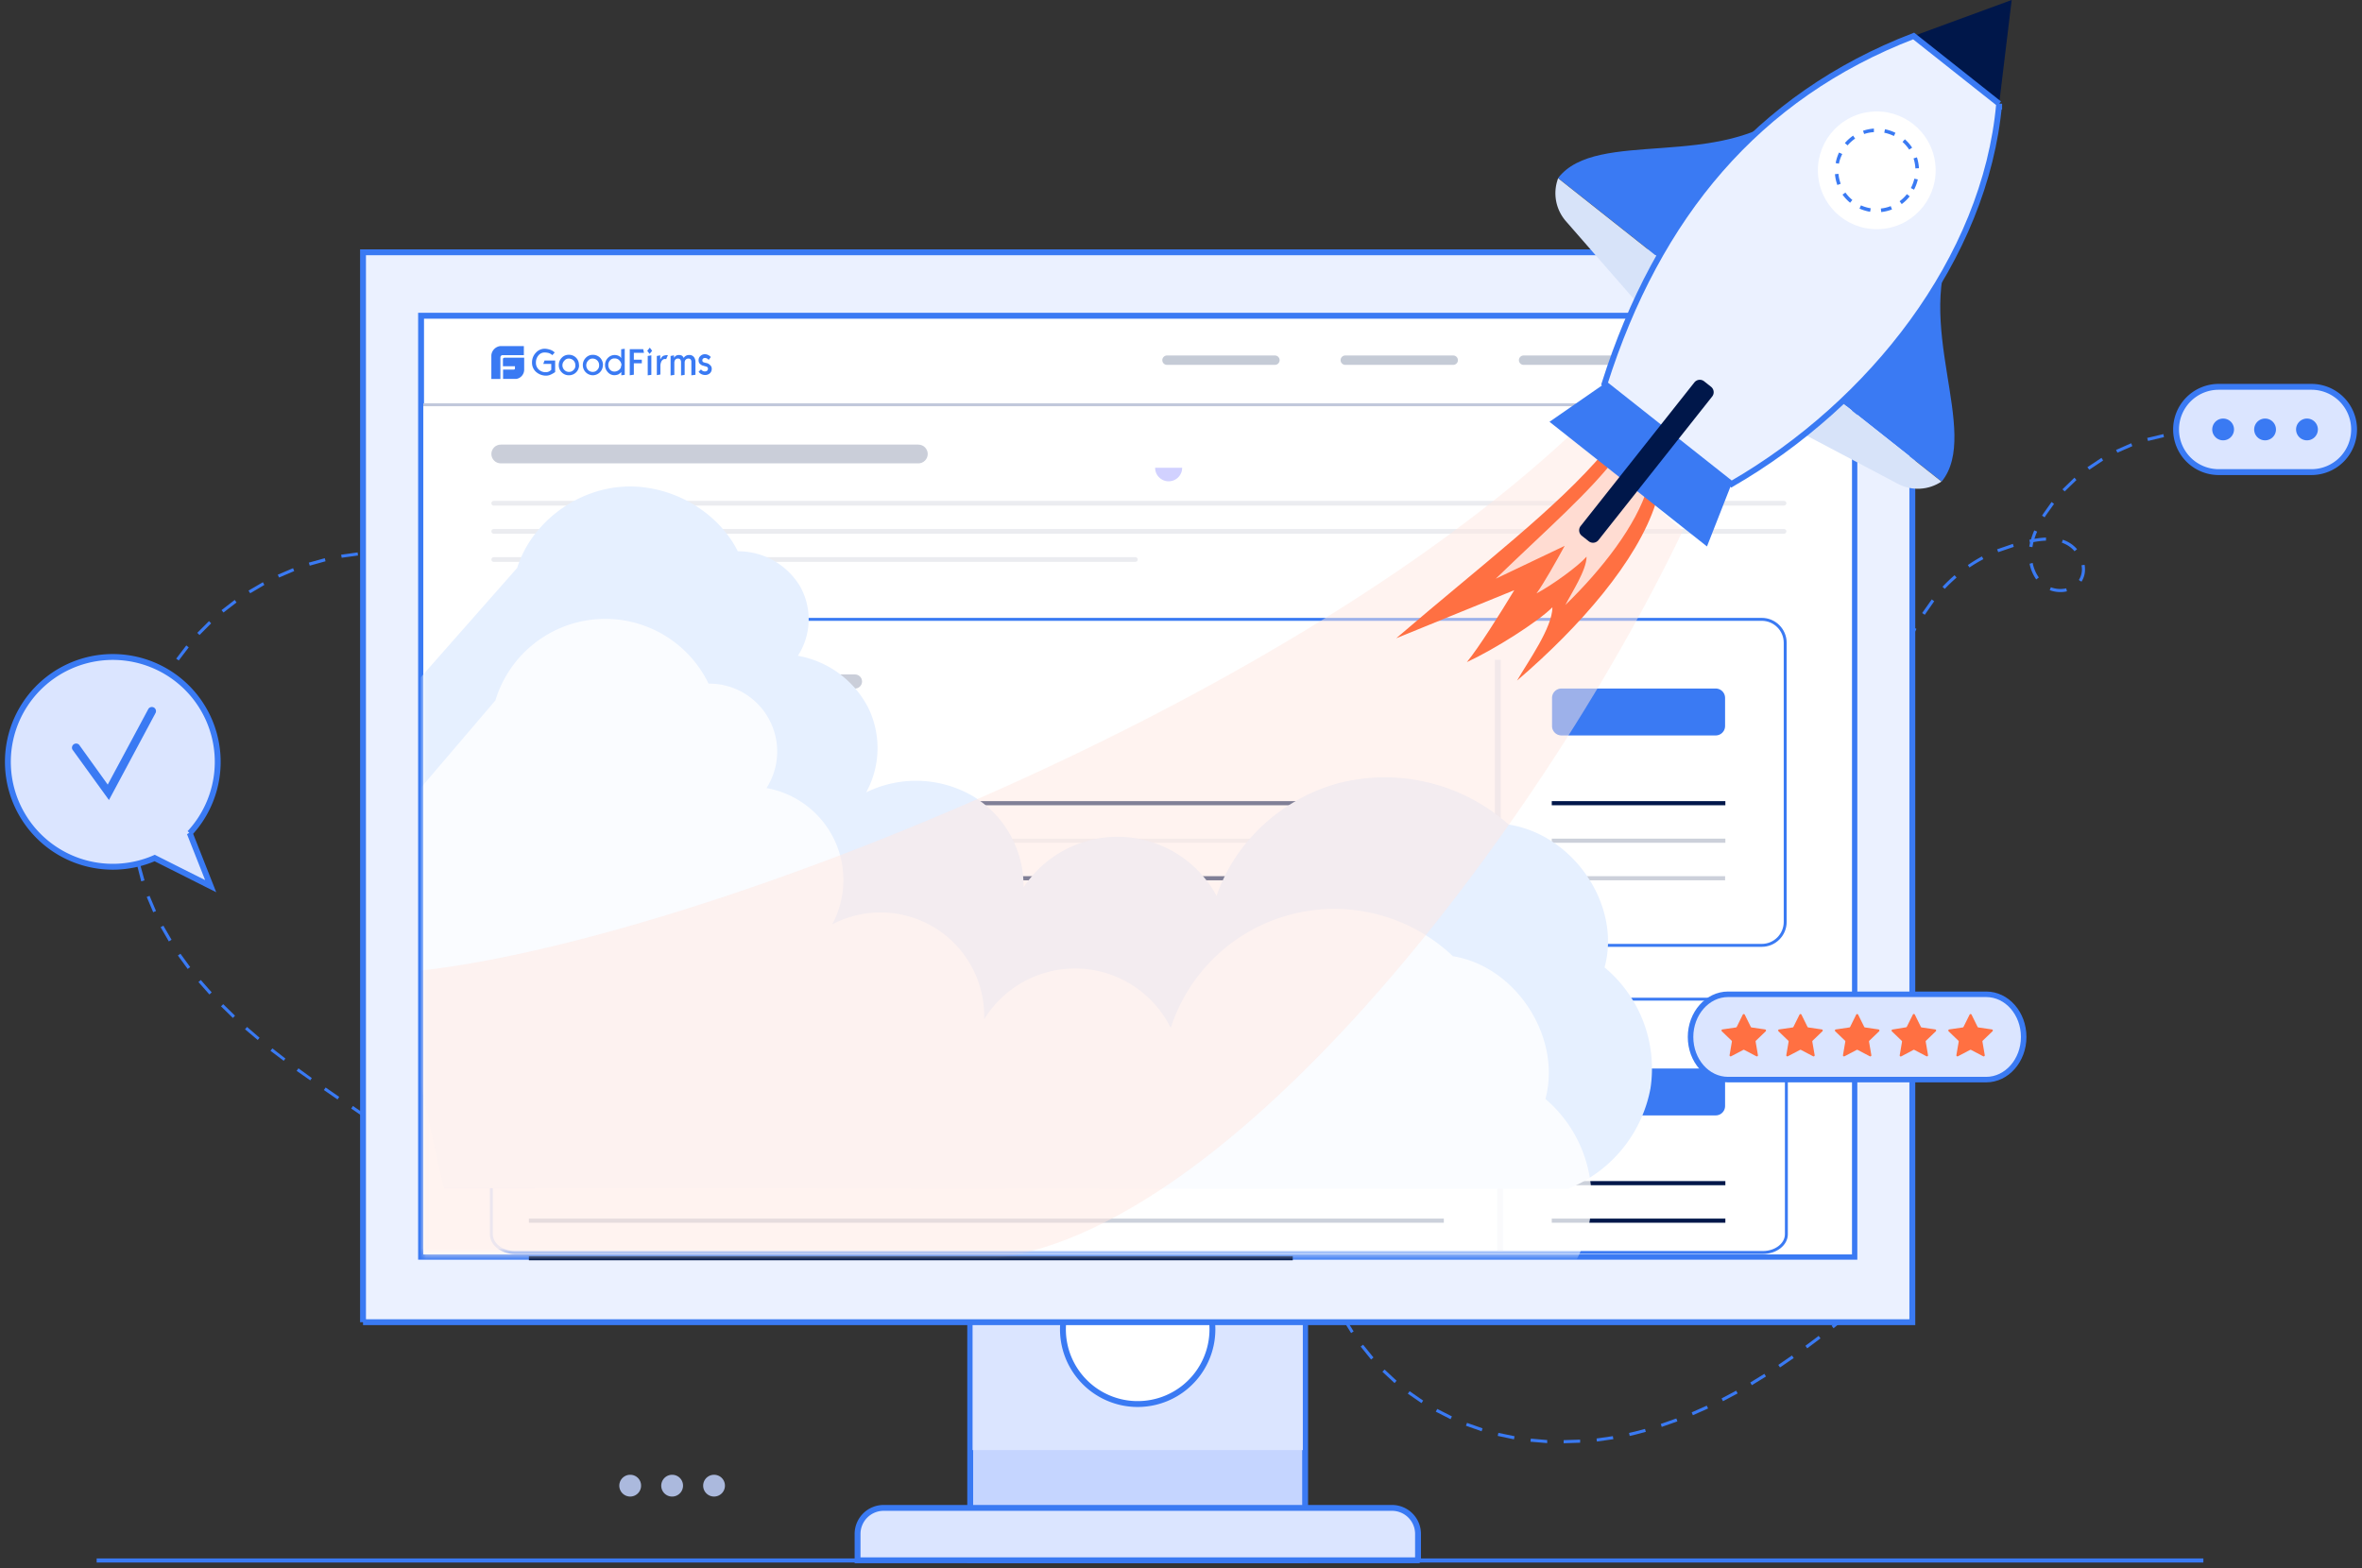 <svg xmlns="http://www.w3.org/2000/svg" width="402" height="267" fill="none" xmlns:v="https://vecta.io/nano"><rect width="100%" height="100%" fill="#333333" stroke="none"/><style><![CDATA[.B{fill:#3a7af3}.C{fill-rule:evenodd}.D{stroke:#3a7af3}.E{fill:#fff}.F{fill:#00174a}.G{opacity:.08}.H{fill:#dbe5ff}.I{opacity:.2}.J{fill:#ff7042}.K{stroke-width:.5}.L{stroke-linecap:square}]]></style><g class="C"><path d="M371.068 74.034l-.048-.527 2.651-.12h.184v.527h-.184l-2.603.12zm-5.486 1.03l-.144-.511 2.763-.655.096.519-2.715.647zm-5.207 2.004l-.232-.479 2.58-1.134.191.495-2.555 1.118h.016zm-4.791 2.891l-.32-.423 2.396-1.597.279.455-2.323 1.549-.032.016zm-4.185 3.697l-.383-.359 2.044-1.98.344.399-2.005 1.941zm-3.41 4.408l-.447-.279.224-.351 1.405-1.981.416.328-1.382 1.94-.216.343zm-2.1 5.079l-.519-.088.12-.647-.104-.519.28-.056a11.9 11.9 0 0 1 .559-1.541l.487.208c-.175.402-.33.812-.463 1.23.651-.118 1.31-.193 1.972-.224v.527a15.96 15.96 0 0 0-2.148.255l-.168.846-.016.008zm7.187.695c-.382-.45-.845-.823-1.365-1.102-.257-.139-.524-.259-.799-.359l.168-.495a5.39 5.39 0 0 1 .91.391c.577.31 1.092.724 1.517 1.222l-.431.343zm-12.984.16l-.2-.487 2.691-.926.152.511-2.643.902zm-4.88 2.627l-.295-.431a25.13 25.13 0 0 1 2.396-1.469l.247.463c-.824.436-1.623.915-2.395 1.437h.047zm11.348 2.02c-.564-.801-.95-1.713-1.134-2.675l.527-.144c.168.891.524 1.735 1.046 2.476l-.439.343zm7.698.359l-.239-.112-.208-.168c.345-.538.525-1.165.519-1.805-.002-.23-.023-.46-.064-.687l.519-.088a4.28 4.28 0 0 1 .072.799c.009.739-.199 1.463-.599 2.084v-.024zm-23.27 1.246l-.383-.359a26.46 26.46 0 0 1 2.052-1.972l.343.407c-.703.606-1.375 1.249-2.012 1.924zm19.669.543c-.617 0-1.228-.111-1.805-.327l.192-.495a4.58 4.58 0 0 0 2.619.183l.12.511c-.372.088-.753.131-1.134.128h.008zm-23.071 3.857l-.447-.287 1.637-2.324.415.319-1.597 2.292h-.008zm-2.659 4.919l-.479-.223 1.254-2.54.471.256-1.246 2.507zm-2.052 5.215l-.503-.176.966-2.659.495.2-.958 2.635zm-.919 2.931l-.511-.152.08-.256.503.152-.072.256z" class="B"/><path d="M393.394 80.369h-15.78c-1.925 0-3.771-.765-5.132-2.126s-2.127-3.208-2.127-5.133.765-3.772 2.127-5.133 3.207-2.126 5.132-2.126h15.78a7.26 7.26 0 0 1 7.259 7.259 7.26 7.26 0 0 1-7.259 7.259z" class="D H"/><path d="M394.49 73.107a1.85 1.85 0 0 1-2.214 1.817 1.85 1.85 0 0 1-.667-3.358 1.85 1.85 0 0 1 2.339.231 1.85 1.85 0 0 1 .542 1.31zm-14.273 0a1.85 1.85 0 0 1-.313 1.03c-.204.305-.494.542-.832.682s-.712.176-1.072.104-.69-.249-.948-.509-.435-.591-.506-.951a1.86 1.86 0 0 1 .795-1.901c.306-.203.665-.31 1.031-.308a1.85 1.85 0 0 1 .708.141c.224.093.428.23.6.402s.307.377.399.601a1.85 1.85 0 0 1 .138.708zm7.141 0a1.85 1.85 0 0 1-.313 1.029 1.84 1.84 0 0 1-.831.682 1.85 1.85 0 0 1-2.421-2.421c.141-.338.378-.628.683-.831a1.85 1.85 0 0 1 2.339.231c.347.348.543.819.543 1.31zm-323.64 21.26v-.535h2.827v.527h-2.803l-.024.008zm8.401.28l-2.795-.216v-.527l2.819.216-.024.527zm-13.967.303l-.096-.519 2.811-.391.056.527-2.771.383zm19.557.343l-2.795-.351.064-.527 2.803.359-.072.519zm30.841.519l-.16-.503 2.611-.99.216.487-2.659 1.006h-.008zm-25.259.272l-2.795-.399.08-.527 2.787.399-.072.527zm-30.577.2l-.16-.503 2.723-.751.128.519-2.699.751.008-.016zm36.175.535l-2.803-.351.064-.519 2.795.343-.056.527zm14.119.216l-.064-.519 2.755-.479.112.511-2.795.487h-.008zm-8.481.272l-2.827-.2.048-.527 2.803.2-.024.527zm2.923.072h-.096v-.527h.096l2.707-.08v.527l-2.739.08h.032zm-49.958.934l-.216-.479 2.603-1.11.192.495-2.571 1.094h-.008zm-4.911 2.675l-.288-.447 2.452-1.43.248.463-2.396 1.413h-.016zm-4.544 3.282l-.335-.407 2.244-1.733.311.431-2.22 1.709zm-4.081 3.833l-.383-.367 1.996-2.004.367.383-1.98 1.988zm-3.538 4.336l-.431-.311 1.717-2.252.415.327-1.693 2.228-.008.008zm-2.915 4.792l-.463-.24 1.39-2.475.447.279-1.374 2.436zm-2.236 5.127l-.495-.176 1.046-2.635.487.207-1.038 2.604zm-1.597 5.382l-.511-.112.695-2.747.511.144-.695 2.715zm-.855 5.534l-.527-.048.343-2.811.527.08-.343 2.779zm-.679 5.59v-1.645-1.19h.527v1.174 1.597l-.527.064zm.583 5.638l-.383-2.811.527-.048.375 2.771-.519.088zm1.31 5.518l-.695-2.731.519-.12.743 2.699-.511.16-.056-.008zm2.044 5.278l-1.102-2.603.487-.192 1.094 2.58-.479.215zm2.675 4.991l-1.413-2.451.471-.256 1.39 2.396-.447.279v.032zm3.194 4.664l-1.669-2.292.439-.304 1.653 2.268-.423.328zm3.697 4.344l-1.869-2.124.407-.344 1.853 2.109-.391.359zm3.993 3.993l-2.02-1.973.375-.375 2.012 1.964-.367.384zm4.232 3.753l-2.164-1.821.343-.399 2.132 1.837-.335.407.024-.024zm4.408 3.53l-2.244-1.693.335-.408 2.212 1.733-.319.415.016-.047zm4.544 3.353l-2.332-1.629.311-.431 2.276 1.661-.303.431.048-.032zm4.624 3.235l-2.324-1.598.303-.431 2.316 1.597-.295.44v-.008zm4.672 3.154l-2.34-1.597.296-.439 2.34 1.597-.295.439zm160.702 4.256l-.527-.072.503-2.795.511.112-.495 2.755h.008zm-.416 5.59h-.535l.12-2.835h.527l-.112 2.795v.04zm-.215 5.654l-.248-2.819h.527l.248 2.787-.527.032zm1.006 5.59l-.591-2.771.527-.088.575 2.739-.511.12zm1.645 5.422l-.902-2.683.503-.152.894 2.651-.495.184zm2.26 5.199l-1.206-2.564.487-.215 1.19 2.539-.471.24zm84.967 4.088l-.328-.415 2.188-1.773.336.408-2.196 1.78zm-82.124.799l-1.494-2.396.456-.263 1.477 2.395-.439.296v-.032zm77.644 2.619l-.312-.431 2.252-1.685.32.415-2.26 1.701zm-74.226 1.909l-1.781-2.204.415-.32 1.765 2.172-.399.352zm69.594 1.349l-.295-.439 2.323-1.597.304.431-2.332 1.597v.008zm-65.602 2.659l-2.076-1.932.375-.375 2.045 1.908-.344.399zm60.803.352l-.264-.455 2.396-1.47.279.447-2.395 1.478h-.016zm-4.904 2.731l-.247-.471 2.483-1.318.256.463-2.492 1.326zm-51.323.319l-2.324-1.597.312-.423 2.3 1.597-.288.439v-.016zm46.197 2.069l-.208-.488 2.563-1.141.232.479-2.587 1.15zm-41.238.678l-2.523-1.285.255-.463 2.492 1.269-.224.479zm35.935 1.31l-.167-.503 2.651-.934.183.495-2.667.942zm-30.656.743l-2.676-.943.192-.487 2.643.927-.159.503zm25.202.798l-.112-.511.983-.231 1.732-.456.144.503-1.757.464-.99.231zm-19.692.575l-2.771-.583.119-.519 2.748.575-.096.519v.008zm14.11.376l-.056-.52 2.771-.399.088.519-2.803.4zm-8.48.263l-2.827-.232.064-.527 2.786.24v.527l-.023-.008zm2.826.08v-.583l2.803-.088v.527l-2.835.096.032.048z" class="B"/><path d="M109.108 252.911a1.85 1.85 0 0 1-.313 1.03c-.204.305-.494.543-.833.683a1.85 1.85 0 0 1-1.071.104c-.36-.072-.69-.25-.949-.51a1.85 1.85 0 0 1-.505-.95c-.071-.36-.033-.733.109-1.071a1.85 1.85 0 0 1 .686-.83 1.84 1.84 0 0 1 1.031-.308c.243-.001.484.046.709.139a1.83 1.83 0 0 1 .601.401 1.85 1.85 0 0 1 .399.603c.092.225.138.466.136.709zm7.14 0a1.85 1.85 0 0 1-.312 1.03 1.86 1.86 0 0 1-.831.682 1.85 1.85 0 0 1-2.421-2.421c.14-.338.378-.628.682-.831a1.85 1.85 0 0 1 1.03-.312 1.86 1.86 0 0 1 .71.138c.225.093.43.23.602.402s.309.377.401.602a1.84 1.84 0 0 1 .139.71zm7.133 0a1.86 1.86 0 0 1-.312 1.03c-.204.304-.493.542-.832.682a1.85 1.85 0 0 1-1.07.105c-.359-.071-.689-.248-.949-.507a1.85 1.85 0 0 1-.507-.948 1.86 1.86 0 0 1 .106-1.071c.14-.338.377-.628.682-.831a1.85 1.85 0 0 1 1.029-.312c.244-.001.485.046.711.138a1.83 1.83 0 0 1 .602.402 1.85 1.85 0 0 1 .401.602 1.84 1.84 0 0 1 .139.71z" fill="#abb9dd"/><path d="M222.126 201.738v63.885h-57.001v-63.885h57.001z" fill="#c5d5ff" class="D"/><path d="M165.527 246.856h56.203v-44.719h-56.203v44.719z" class="H"/><g class="D"><path d="M206.348 226.295a12.72 12.72 0 0 1-2.144 7.068c-1.397 2.092-3.384 3.722-5.709 4.685s-4.882 1.215-7.349.724-4.735-1.703-6.514-3.482a12.72 12.72 0 0 1-2.757-13.863 12.72 12.72 0 0 1 11.752-7.853c1.671 0 3.325.329 4.868.969a12.71 12.71 0 0 1 4.127 2.757c1.182 1.181 2.119 2.584 2.758 4.127a12.73 12.73 0 0 1 .968 4.868z" class="E"/><path d="M241.341 265.615h-95.388v-4.488a4.44 4.44 0 0 1 4.432-4.432h86.484c.585-.005 1.166.106 1.708.326a4.44 4.44 0 0 1 1.452.958 4.43 4.43 0 0 1 .971 1.443c.225.54.341 1.12.341 1.705v4.488z" class="H"/><path d="M61.785 225.085h263.684V42.949H61.785v182.136z" fill="#ebf1ff"/><path d="M315.608 53.75v160.191H71.664V53.75h243.944z" class="E"/></g><path d="M290.006 64.51h15.971a.8.8 0 0 0 .799-.799V58.92a.8.8 0 0 0-.799-.799h-15.971a.8.8 0 0 0-.799.799v4.791a.8.8 0 0 0 .799.799zm-21.865 60.69h21.466c1.058 0 2.074-.421 2.823-1.169s1.169-1.765 1.169-2.824a3.99 3.99 0 0 0-1.169-2.823c-.749-.749-1.765-1.17-2.823-1.17h-21.466a3.99 3.99 0 0 0-3.993 3.993c0 1.059.421 2.075 1.17 2.824s1.764 1.169 2.823 1.169z" class="B"/><path d="M72.047 69.102H315.2v144.443H72.047V69.102z" class="E"/></g><path d="M299.838 105.434H87.821c-2.205 0-3.993 1.787-3.993 3.992v47.515c0 2.205 1.788 3.992 3.993 3.992h212.017c2.205 0 3.993-1.787 3.993-3.992v-47.515c0-2.205-1.788-3.992-3.993-3.992z" class="D E K"/><g class="C"><path opacity=".21" d="M115.17 117.212h30.346a1.2 1.2 0 0 0 1.198-1.198c0-.317-.127-.622-.351-.847s-.53-.351-.847-.351H115.17a1.2 1.2 0 0 0-1.197 1.198c0 .318.126.623.351.847s.529.351.846.351zm-.798 3.993h31.942a.4.4 0 0 0 .4-.399.4.4 0 0 0-.4-.4h-31.942c-.106 0-.208.042-.282.117a.4.4 0 0 0 0 .565c.074.075.176.117.282.117z" class="F"/><path d="M116.058 124.452l.543 1.15c.007.014.017.027.029.036a.1.1 0 0 0 .043.02l1.206.184c.018.003.036.011.05.024s.025.028.031.046.006.038.002.056-.014.036-.028.049l-.87.895c-.008.014-.012.031-.012.048s.004.033.012.047l.208 1.262c.004.019.003.038-.004.056s-.018.033-.033.044-.034.018-.053.018-.038-.004-.054-.014l-1.078-.591a.1.1 0 0 0-.048-.012.1.1 0 0 0-.048.012l-1.078.591c-.016.01-.035.015-.054.014s-.037-.007-.053-.018-.027-.026-.033-.044-.008-.037-.004-.056l.208-1.262c.008-.014.012-.031.012-.047s-.004-.034-.012-.048l-.871-.895c-.013-.013-.023-.03-.027-.049s-.004-.037.002-.056.016-.034.031-.046.032-.021.05-.024l1.206-.184a.09.09 0 0 0 .044-.018c.013-.01.022-.023.028-.038l.543-1.15c.005-.012.013-.022.022-.031s.02-.015.032-.02.024-.006.037-.006.025.004.037.009.021.01.03.018.014.019.018.03m4.991 0l.543 1.15c.007.014.017.027.029.036a.1.1 0 0 0 .043.02l1.205.184c.019.003.037.011.051.024s.025.028.031.046.006.038.002.056-.014.036-.028.049l-.87.895c-.008.014-.012.031-.012.048s.004.033.012.047l.208 1.262c.004.019.003.038-.004.056s-.018.033-.034.044-.033.018-.052.018-.038-.004-.054-.014l-1.078-.591c-.015-.008-.032-.012-.048-.012a.1.1 0 0 0-.048.012l-1.078.591c-.016.01-.035.015-.054.014s-.037-.007-.053-.018-.027-.026-.034-.044-.007-.037-.003-.056l.208-1.262c.007-.014.011-.031.011-.047s-.004-.034-.011-.048l-.871-.895c-.013-.013-.023-.03-.027-.049s-.004-.037.002-.056.016-.034.031-.046.031-.021.05-.024l1.206-.184a.09.09 0 0 0 .044-.018c.012-.01.022-.023.028-.038l.543-1.15c.005-.012.013-.022.022-.031s.02-.015.032-.02.024-.006.037-.006.025.004.037.009.021.01.03.018.014.019.018.03m5.494 0l.535 1.15c.008.015.019.027.033.037s.03.016.047.019l1.205.184c.019.003.037.011.051.024s.025.028.031.046.006.038.002.056-.014.036-.028.049l-.878.895c-.009.014-.013.031-.013.048s.004.033.013.047l.208 1.262c.004.019.003.038-.004.056s-.018.033-.034.044-.033.018-.052.018-.038-.004-.054-.014l-1.086-.591c-.014-.008-.029-.012-.044-.012s-.031.004-.044.012l-1.086.591c-.016.008-.034.011-.051.009s-.035-.009-.049-.019-.025-.025-.031-.042-.008-.034-.005-.052l.208-1.262a.13.13 0 0 0 0-.095l-.879-.895c-.013-.013-.023-.03-.027-.049s-.004-.037.002-.056.016-.034.031-.046.031-.021.05-.024l1.214-.184c.015-.003.03-.01.042-.02s.023-.022.03-.036l.543-1.15c.007-.017.02-.032.035-.042s.034-.015.053-.015.037.005.052.015.028.025.036.042m5.486 0l.543 1.15c.007.014.017.027.029.036a.1.1 0 0 0 .043.02l1.213.184c.019.004.035.013.048.026s.023.029.028.047.005.037 0 .055-.014.034-.028.047l-.87.895a.12.12 0 0 0 0 .095l.208 1.262c.004.019.003.038-.004.056s-.018.033-.034.044-.033.018-.052.018-.038-.004-.054-.014l-1.078-.591c-.014-.008-.029-.012-.044-.012s-.031.004-.044.012l-1.086.591c-.016.01-.035.015-.054.014s-.037-.007-.053-.018-.027-.026-.034-.044-.007-.037-.003-.056l.208-1.262c.008-.014.013-.031.013-.047s-.005-.034-.013-.048l-.879-.895c-.013-.013-.023-.03-.027-.049s-.004-.037.002-.056.016-.034.031-.046.031-.021.05-.024l1.206-.184c.017-.003.033-.009.046-.019s.026-.022.034-.037l.535-1.15c.005-.012.013-.022.022-.031s.02-.015.032-.02.024-.006.037-.006.025.004.037.009.021.01.03.018.014.019.018.03m4.991 0l.543 1.15c.007.014.017.027.029.036s.027.017.042.02l1.214.184c.018.004.035.013.048.026s.023.029.028.047.005.037 0 .055-.014.034-.028.047l-.87.895a.12.12 0 0 0 0 .095l.207 1.262c.005.019.004.038-.003.056s-.018.033-.034.044-.033.018-.052.018-.038-.004-.054-.014l-1.078-.591c-.014-.008-.029-.012-.044-.012s-.031.004-.044.012l-1.086.591c-.016.01-.035.015-.054.014s-.038-.007-.053-.018-.027-.026-.034-.044-.007-.037-.003-.056l.208-1.262c.008-.014.012-.031.012-.047s-.004-.034-.012-.048l-.879-.895c-.013-.013-.023-.03-.027-.049s-.004-.037.002-.056.016-.034.03-.046.032-.021.051-.024l1.206-.184a.11.11 0 0 0 .046-.019c.014-.01.026-.022.034-.037l.535-1.15c.005-.012.012-.022.022-.031s.02-.015.032-.02.024-.006.037-.006.025.004.037.009.021.01.03.018.014.019.017.03" class="J"/><path d="M265.746 125.197h26.256a1.6 1.6 0 0 0 1.597-1.598v-4.791c0-.424-.168-.83-.467-1.129s-.706-.468-1.13-.468h-26.256c-.424 0-.83.168-1.13.468s-.468.705-.468 1.129v4.791a1.6 1.6 0 0 0 1.598 1.598z" class="B"/></g><g class="F"><path opacity=".1" d="M105.188 112.422H92.411c-1.323 0-2.396 1.072-2.396 2.396v12.776c0 1.324 1.073 2.396 2.396 2.396h12.777c1.323 0 2.396-1.072 2.396-2.396v-12.776c0-1.324-1.073-2.396-2.396-2.396z"/><g class="C"><use href="#C" class="G"/><use href="#D" class="I"/><path d="M90.016 143.468h155.719v-.702H90.016v.702z" class="G"/><path d="M264.102 143.468h29.546v-.702h-29.546v.702z" class="I"/><use href="#E" class="G"/></g></g><path d="M254.918 112.82v39.928" stroke="#e4e8f2" class="L"/><g class="C F"><path d="M264.102 149.859H293.6v-.703h-29.498v.703z" class="I"/><path opacity=".21" d="M85.226 78.882h71.072c.423 0 .83-.168 1.129-.468s.468-.706.468-1.129-.168-.83-.468-1.129-.706-.468-1.129-.468H85.226c-.424 0-.83.168-1.129.468s-.468.706-.468 1.129.168.83.468 1.129.706.468 1.129.468z"/><path d="M84.028 86.068h219.604a.4.4 0 0 0 .399-.399.4.4 0 0 0-.399-.399H84.028a.4.4 0 0 0-.399.399.4.4 0 0 0 .399.399zm0 4.791h219.604a.4.4 0 0 0 .399-.399.4.4 0 0 0-.399-.399H84.028a.4.4 0 0 0-.399.399.4.4 0 0 0 .399.399zm0 4.791h109.203c.106 0 .208-.042.282-.117a.4.4 0 0 0 0-.565c-.074-.075-.176-.117-.282-.117H84.028a.4.4 0 0 0-.399.399.4.4 0 0 0 .399.399z" class="G"/></g><path d="M300.031 170.094H87.629c-2.209 0-4 1.389-4 3.102v36.918c0 1.713 1.791 3.102 4 3.102h212.402c2.209 0 4-1.389 4-3.102v-36.918c0-1.713-1.791-3.102-4-3.102z" class="D E K"/><g class="C"><path opacity=".21" d="M115.17 181.896h30.346c.317 0 .622-.127.847-.351a1.2 1.2 0 0 0 0-1.694 1.2 1.2 0 0 0-.847-.351H115.17c-.317 0-.622.126-.846.351s-.351.529-.351.847.126.622.351.847a1.2 1.2 0 0 0 .846.351zm-.798 3.992h31.942c.106 0 .208-.042.283-.116a.4.4 0 0 0 0-.565.4.4 0 0 0-.283-.117h-31.942c-.106 0-.208.042-.282.117a.4.4 0 0 0 0 .565.4.4 0 0 0 .282.116z" class="F"/><path d="M116.058 189.139l.543 1.15c.006.015.015.028.028.038a.09.09 0 0 0 .044.018l1.206.183c.018.004.036.012.05.024s.025.029.031.047.006.038.002.056-.014.036-.028.049l-.87.894c-.008.015-.012.032-.012.048a.1.1 0 0 0 .012.048l.208 1.262c.004.018.003.038-.004.056s-.018.033-.033.044-.034.017-.053.018-.038-.004-.054-.014l-1.078-.591a.1.1 0 0 0-.048-.012.1.1 0 0 0-.048.012l-1.078.591c-.016.01-.035.015-.054.014s-.037-.007-.053-.018-.027-.027-.033-.044-.008-.038-.004-.056l.208-1.262a.1.1 0 0 0 .012-.048c0-.016-.004-.033-.012-.048l-.871-.894c-.013-.013-.023-.03-.027-.049s-.004-.038.002-.056.016-.034.031-.047.032-.02.05-.024l1.206-.183a.09.09 0 0 0 .044-.018c.013-.01.022-.023.028-.038l.543-1.15c.005-.012.013-.022.022-.031s.02-.015.032-.02.024-.006.037-.006.025.004.037.009.021.009.03.018.014.019.018.03m4.991 0l.543 1.15c.007.014.017.026.029.036s.027.016.043.02l1.205.183c.019.004.037.012.051.024s.025.029.031.047.006.038.002.056-.014.036-.028.049l-.87.894c-.008.015-.012.032-.012.048a.1.1 0 0 0 .012.048l.208 1.262c.004.018.003.038-.004.056s-.018.033-.034.044-.033.017-.052.018-.038-.004-.054-.014l-1.078-.591c-.015-.008-.032-.012-.048-.012a.1.1 0 0 0-.048.012l-1.078.591c-.016.01-.035.015-.054.014s-.037-.007-.053-.018-.027-.027-.034-.044-.007-.038-.003-.056l.208-1.262c.007-.015.011-.031.011-.048s-.004-.033-.011-.048l-.871-.894c-.013-.013-.023-.03-.027-.049s-.004-.038.002-.056.016-.034.031-.047.031-.02.05-.024l1.206-.183a.09.09 0 0 0 .044-.018c.012-.01.022-.023.028-.038l.543-1.15c.005-.012.013-.022.022-.031s.02-.015.032-.02.024-.006.037-.006.025.004.037.009.021.009.03.018.014.019.018.03m5.494 0l.535 1.15a.12.12 0 0 0 .072.056l1.213.183c.019.004.037.012.051.024s.025.029.031.047.006.038.002.056-.014.036-.028.049l-.878.894c-.009.015-.013.031-.013.048s.004.034.013.048l.208 1.262c.004.018.003.038-.004.056s-.018.033-.034.044-.033.017-.052.018-.038-.004-.054-.014l-1.086-.591c-.014-.008-.029-.012-.044-.012s-.031.004-.044.012l-1.086.591c-.016.007-.034.011-.051.009s-.035-.009-.049-.02a.09.09 0 0 1-.031-.041c-.006-.017-.008-.035-.005-.052l.208-1.262c.012-.031.012-.065 0-.096l-.879-.894c-.013-.013-.023-.03-.027-.049s-.004-.038.002-.056.016-.034.031-.047.031-.02.05-.024l1.214-.183c.015-.004.03-.01.042-.02s.023-.022.03-.036l.543-1.15c.004-.011.011-.022.019-.03s.019-.016.03-.02.024-.007.036-.007.024.004.035.009a.11.11 0 0 1 .056.048m5.486 0l.543 1.15c.007.014.017.026.029.036s.027.016.043.02l1.213.183c.019.005.035.014.048.027s.023.029.028.047.005.037 0 .055-.014.034-.028.047l-.87.894c-.013.031-.013.065 0 .096l.208 1.262c.004.018.003.038-.004.056s-.018.033-.034.044-.033.017-.052.018-.038-.004-.054-.014l-1.078-.591c-.014-.008-.029-.012-.044-.012s-.031.004-.044.012l-1.086.591c-.016.01-.035.015-.054.014s-.037-.007-.053-.018-.027-.027-.034-.044-.007-.038-.003-.056l.208-1.262c.008-.014.013-.031.013-.048s-.005-.033-.013-.048l-.879-.894c-.013-.013-.023-.03-.027-.049s-.004-.038.002-.056.016-.034.031-.047.031-.02.05-.024l1.206-.183c.017-.003.033-.009.046-.019a.12.12 0 0 0 .034-.037l.535-1.15c.005-.012.013-.022.022-.031s.02-.015.032-.02.024-.006.037-.006.025.004.037.009.021.009.03.018.014.019.018.03m4.991 0l.543 1.15c.007.014.017.026.029.036s.027.016.042.02l1.214.183c.018.005.035.014.048.027s.023.029.028.047.005.037 0 .055-.014.034-.028.047l-.87.894c-.013.031-.013.065 0 .096l.207 1.262a.09.09 0 0 1-.003.056c-.007.017-.018.033-.034.044s-.033.017-.052.018-.038-.004-.054-.014l-1.078-.591c-.014-.008-.029-.012-.044-.012s-.031.004-.044.012l-1.086.591c-.016.01-.035.015-.054.014s-.038-.007-.053-.018-.027-.027-.034-.044-.007-.038-.003-.056l.208-1.262c.008-.014.012-.031.012-.048a.1.1 0 0 0-.012-.048l-.879-.894c-.013-.013-.023-.03-.027-.049s-.004-.038.002-.056.016-.034.03-.047a.12.12 0 0 1 .051-.024l1.206-.183a.11.11 0 0 0 .046-.019.12.12 0 0 0 .034-.037l.535-1.15c.005-.012.012-.022.022-.031s.02-.015.032-.02.024-.006.037-.006.025.004.037.009.021.009.03.018.014.019.017.03" class="J"/><path d="M265.746 189.88h26.256c.424 0 .83-.168 1.13-.468s.467-.705.467-1.129v-4.791a1.6 1.6 0 0 0-1.597-1.597h-26.256a1.6 1.6 0 0 0-1.598 1.597v4.791c0 .424.169.83.468 1.129s.706.468 1.13.468z" class="B"/></g><g opacity=".1" class="F"><path d="M105.188 177.105H92.411c-1.323 0-2.396 1.073-2.396 2.396v12.777c0 1.323 1.073 2.396 2.396 2.396h12.777c1.323 0 2.396-1.073 2.396-2.396v-12.777c0-1.323-1.073-2.396-2.396-2.396z"/></g><g class="C F"><use href="#C" y="64.683" class="G"/><use href="#D" y="64.683" class="I"/><use href="#C" y="71.07" class="G"/><use href="#D" y="71.07" class="I"/><use href="#E" y="64.684" class="G"/></g><path d="M255.32 177.277v35.137" stroke="#e4e8f2" class="L"/><g class="C"><path d="M32.295 141.833c3.003-3.239 4.698-7.477 4.758-11.894s-1.519-8.7-4.433-12.02a17.86 17.86 0 0 0-23.754-2.786c-3.603 2.556-6.13 6.357-7.094 10.668s-.295 8.826 1.877 12.673 5.692 6.752 9.881 8.154 8.749 1.202 12.799-.562l9.527 4.791-3.562-9.024z" class="D H"/><path d="M18.544 136.194l-6.229-8.609a.71.71 0 0 1 .24-.882c.137-.095.304-.139.47-.124a.71.71 0 0 1 .44.208l4.871 6.78 6.892-12.841a.7.7 0 0 1 .416-.34c.178-.054.37-.035.535.052s.286.238.34.416a.7.7 0 0 1-.053.535l-7.922 14.805zM16.449 266h358.553v-.703H16.449V266z" class="B"/></g><path d="M72.047 68.902h243.56" stroke="#c1c8db" class="K"/><path d="M85.917 60.89s-.32 0-.32.24v1.222h2.044v.375c0 .049-.019.095-.054.13s-.081.054-.13.054h-1.837v1.597h2.236c.381-.058.728-.251.977-.545s.385-.667.38-1.052v-2.02h-3.298zm3.242-1.972h-4.041c-.386.052-.743.232-1.014.512s-.44.642-.479 1.03v4.049h1.541v-3.673c.001-.09.033-.177.091-.246s.139-.114.228-.13h3.673v-1.541zm5.326 4.416a1.34 1.34 0 0 1-.24.16 3.48 3.48 0 0 1-.559.296 1.88 1.88 0 0 1-.695.16 2.57 2.57 0 0 1-1.757-.639c-.224-.2-.401-.447-.519-.723a2.07 2.07 0 0 1-.167-.874c-.011-.613.218-1.207.639-1.653a2.02 2.02 0 0 1 1.541-.695c.271.011.539.057.799.136.331.091.633.264.878.503l-.399.455a1.66 1.66 0 0 0-.663-.375c-.209-.05-.424-.077-.639-.08-.205-.004-.408.039-.594.127s-.349.216-.476.377a1.86 1.86 0 0 0-.423 1.23c-.007.217.032.433.114.634s.207.382.365.532c.163.154.354.274.564.352s.434.113.657.103a1.2 1.2 0 0 0 .639-.184 2.32 2.32 0 0 0 .271-.216v-1.006h-1.358l.208-.583h1.813v1.965zm4.073-1.174c.001.23-.044.457-.132.669s-.218.404-.382.565-.358.287-.572.371a1.72 1.72 0 0 1-.671.12c-.223.001-.444-.042-.65-.129s-.392-.214-.547-.374c-.163-.16-.291-.352-.378-.563s-.129-.438-.125-.667c-.008-.455.164-.894.479-1.222.15-.169.335-.304.541-.396s.43-.14.656-.139c.233-.009.466.03.683.115s.414.214.579.379.294.362.379.579.124.45.115.683l.024.008zm-.639 0a1.08 1.08 0 0 0-.319-.798 1.11 1.11 0 0 0-.799-.32c-.143-.004-.284.025-.414.086a.9.9 0 0 0-.329.265c-.106.104-.191.228-.248.365a1.12 1.12 0 0 0 0 .866c.058.137.142.261.248.365s.227.191.365.246.285.08.434.074a.98.98 0 0 0 .41-.078c.129-.055.246-.137.341-.241.114-.104.201-.233.256-.378s.073-.3.056-.453zm4.688 0a1.73 1.73 0 0 1-1.733 1.725c-.45-.011-.878-.197-1.191-.52s-.488-.755-.486-1.205c-.008-.455.164-.894.479-1.222a1.6 1.6 0 0 1 .541-.396c.207-.092.431-.139.657-.139.237-.007.472.035.692.123a1.73 1.73 0 0 1 .586.389 1.83 1.83 0 0 1 .479 1.246h-.024zm-.639 0a1.1 1.1 0 0 0-.32-.798 1.1 1.1 0 0 0-.798-.32c-.144-.004-.287.026-.417.087s-.244.152-.334.264c-.207.214-.322.501-.319.799a1.15 1.15 0 0 0 .319.798c.104.106.228.189.366.244a1.06 1.06 0 0 0 .433.075c.139.002.278-.025.406-.08a.98.98 0 0 0 .336-.24c.113-.106.2-.235.256-.379s.081-.298.072-.452zm4.36 1.653l-.583.08v-.559l-.136.136c-.112.101-.235.19-.367.264-.203.085-.419.131-.639.136a1.46 1.46 0 0 1-.632-.122c-.198-.087-.376-.217-.518-.381-.308-.323-.479-.752-.479-1.198a1.69 1.69 0 0 1 .479-1.23 1.6 1.6 0 0 1 .848-.473c.325-.066.662-.029.965.105.133.05.251.132.343.24.029.05.067.093.112.128v-1.485l.607-.08v4.44zm-.559-1.597a1.16 1.16 0 0 0-.084-.462c-.059-.147-.147-.28-.259-.392a1.03 1.03 0 0 0-.799-.343c-.149-.013-.298.01-.437.065s-.262.142-.361.254a1.14 1.14 0 0 0-.296.799c-.006.294.1.579.296.798.092.105.206.188.335.243a.94.94 0 0 0 .407.076c.293-.002.575-.107.799-.295a.92.92 0 0 0 .259-.331c.059-.129.088-.27.084-.412h.056zm3.833-2.156h-1.725v1.174h1.358v.615h-1.358v1.941l-.695.096v-4.44h2.292l.128.615zm1.39-.343l-.432.535-.399-.535.431-.535.4.535zm-.136 4.097l-.615.08v-3.298l.615-.104v3.322zm2.819-3.354l-.288.663h-.112c-.06-.015-.123-.015-.183 0-.064.004-.126.02-.184.048-.153.086-.276.217-.351.375a1.77 1.77 0 0 0-.16.663v1.549l-.607.104v-3.266l.583-.104v.687c.08-.104.16-.24.24-.367a.87.87 0 0 1 .375-.272c.132-.034.265-.06.399-.08h.288zm4.607 3.354l-.614.08v-2.26a.67.67 0 0 0-.128-.455.5.5 0 0 0-.185-.113c-.069-.023-.142-.031-.214-.023a.6.6 0 0 0-.291.07.61.61 0 0 0-.221.202c-.069.122-.104.259-.103.399v2.1l-.615.104v-2.26a.8.8 0 0 0-.128-.455.46.46 0 0 0-.169-.123c-.065-.028-.136-.04-.206-.036h-.056c-.098-.005-.195.018-.28.066a.51.51 0 0 0-.199.206c-.081.164-.116.345-.104.527v1.972l-.639.104v-3.322l.583-.104v.423c.052-.089.116-.17.192-.24a.79.79 0 0 1 .266-.18.8.8 0 0 1 .316-.06c.193-.015.385.021.56.104.144.098.255.237.319.399.089-.159.221-.29.38-.378a.99.99 0 0 1 .522-.125.95.95 0 0 1 .477.076c.149.066.28.169.378.3a1.37 1.37 0 0 1 .239.878v2.124h-.08zm2.851-1.014a.99.99 0 0 1-.079.409 1 1 0 0 1-.24.341 1.19 1.19 0 0 1-.799.288 1.4 1.4 0 0 1-.67-.16c-.179-.096-.332-.233-.448-.399l.424-.399a.43.43 0 0 0 .079.112.8.8 0 0 0 .583.24c.138.005.273-.044.376-.136.045-.044.081-.098.104-.157s.034-.123.031-.186c-.004-.087-.038-.169-.097-.233s-.136-.106-.222-.119l-.695-.208c-.157-.083-.3-.191-.423-.32-.118-.162-.174-.36-.16-.559a.9.9 0 0 1 .076-.397c.055-.125.139-.235.244-.322.199-.192.466-.298.742-.295a1.28 1.28 0 0 1 .615.16 1.34 1.34 0 0 1 .4.319l-.352.479-.183-.16a.8.8 0 0 0-.424-.16.54.54 0 0 0-.319.08c-.052.035-.093.083-.121.139s-.042.118-.039.18c-.004.056.005.112.027.164a.35.35 0 0 0 .101.132c.171.076.351.129.535.16a1.18 1.18 0 0 1 .639.343c.098.079.176.181.227.296s.075.241.068.367z" class="B"/><g class="C"><path d="M198.619 60.516h18.367c.212 0 .415.084.564.234a.8.8 0 0 1 0 1.129c-.149.15-.352.234-.564.234h-18.367a.8.8 0 0 1-.799-.798.8.8 0 0 1 .799-.799zm30.344 0h18.366a.8.8 0 0 1 .799.799.8.8 0 0 1-.799.798h-18.366a.8.8 0 0 1-.799-.798.8.8 0 0 1 .799-.799zm30.347 0h18.367a.8.8 0 0 1 .799.799.8.8 0 0 1-.799.798H259.31c-.212 0-.415-.084-.564-.234a.8.8 0 0 1 0-1.129c.149-.15.352-.234.564-.234z" fill="#c5cbd6"/><path d="M338.032 183.787h-43.921c-3.545 0-6.388-3.25-6.388-7.258 0-3.993 2.866-7.267 6.388-7.267h43.921c3.537 0 6.388 3.25 6.388 7.267 0 3.992-2.866 7.258-6.388 7.258z" stroke-width=".94" class="D H"/><path d="M296.946 172.727l1.03 2.076c.013.027.032.051.055.069a.19.19 0 0 0 .081.035l2.3.335c.034.007.065.022.091.045s.045.052.055.084.013.068.005.101a.19.19 0 0 1-.047.09l-1.661 1.597a.2.2 0 0 0-.048.077c-.009.029-.012.06-.008.09l.391 2.284c.008.035.006.072-.007.105s-.034.063-.063.084-.063.034-.099.036-.071-.007-.102-.025l-2.053-1.078c-.026-.016-.057-.024-.087-.024s-.062.008-.088.024l-2.053 1.078c-.031.018-.066.027-.102.025s-.07-.015-.099-.036-.051-.05-.063-.084-.015-.07-.007-.105l.391-2.284a.18.18 0 0 0-.004-.089c-.008-.029-.023-.056-.044-.078l-1.661-1.597c-.026-.024-.045-.055-.054-.089s-.009-.071.002-.105a.18.18 0 0 1 .06-.086c.027-.022.061-.036.096-.04l2.292-.335c.031-.005.06-.016.085-.034a.2.2 0 0 0 .059-.07l1.022-2.076c.016-.03.041-.055.07-.073s.063-.026.098-.026.067.009.097.026.054.043.07.073zm9.655 0l1.022 2.076a.2.2 0 0 0 .059.07c.025.018.054.029.085.034l2.292.335c.035.004.069.018.096.04s.048.052.059.086.012.07.003.105-.028.065-.055.089l-1.661 1.597c-.02.022-.035.049-.045.078s-.013.059-.01.089l.399 2.284c.008.035.005.072-.007.105a.19.19 0 0 1-.162.12c-.036.002-.072-.007-.103-.025l-2.052-1.078c-.027-.016-.057-.024-.088-.024s-.061.008-.088.024l-2.052 1.078c-.031.018-.066.027-.102.025s-.07-.015-.099-.036-.051-.05-.064-.084-.014-.07-.006-.105l.391-2.284c.004-.03.001-.061-.009-.09s-.026-.055-.047-.077l-1.661-1.597c-.027-.024-.046-.055-.055-.089s-.008-.071.003-.105.031-.064.059-.086a.19.19 0 0 1 .097-.04l2.3-.335a.18.18 0 0 0 .08-.035c.024-.018.043-.042.055-.069l1.03-2.076c.017-.03.041-.055.071-.073s.063-.026.097-.026a.2.2 0 0 1 .098.026c.029.018.053.043.07.073zm9.646 0l1.031 2.076c.012.027.031.051.055.069a.18.18 0 0 0 .08.035l2.3.335c.034.007.065.022.091.045s.045.052.056.084.012.068.004.101a.19.19 0 0 1-.047.09l-1.661 1.597a.2.2 0 0 0-.048.077c-.009.029-.012.06-.008.09l.391 2.284c.008.035.006.072-.006.105s-.035.063-.064.084-.063.034-.099.036-.071-.007-.102-.025l-2.052-1.078c-.027-.016-.057-.024-.088-.024s-.061.008-.088.024l-2.052 1.078c-.031.018-.067.027-.103.025a.19.19 0 0 1-.099-.036c-.029-.021-.051-.05-.063-.084s-.015-.07-.007-.105l.391-2.284c.006-.029.005-.06-.003-.089s-.024-.056-.045-.078l-1.661-1.597c-.026-.024-.045-.055-.054-.089s-.009-.071.002-.105a.18.18 0 0 1 .06-.086c.027-.022.061-.036.096-.04l2.292-.335c.031-.005.06-.016.085-.034a.2.2 0 0 0 .059-.07l1.022-2.076c.017-.03.041-.055.07-.073a.2.2 0 0 1 .098-.026c.034 0 .068.009.097.026s.054.043.07.073zm9.647 0l1.03 2.076c.013.028.034.052.059.07s.054.03.085.034l2.292.335c.035.004.069.018.096.04a.18.18 0 0 1 .06.086c.011.034.012.07.002.105s-.028.065-.054.089l-1.661 1.597a.2.2 0 0 0-.048.077c-.01.029-.012.06-.008.09l.391 2.284c.007.034.004.069-.008.101s-.034.061-.061.082-.061.033-.095.036-.069-.003-.1-.019l-2.06-1.078c-.025-.016-.054-.024-.084-.024a.16.16 0 0 0-.084.024l-2.052 1.094c-.031.018-.066.027-.102.025s-.07-.015-.099-.036-.051-.05-.063-.084-.015-.07-.007-.105l.391-2.284c.004-.03.001-.061-.008-.09s-.026-.056-.048-.077l-1.661-1.597c-.026-.024-.045-.055-.055-.089s-.008-.071.003-.105.032-.064.059-.086.062-.036.097-.04l2.292-.375c.031-.004.06-.015.085-.034a.18.18 0 0 0 .058-.07l1.031-2.076a.18.18 0 0 1 .073-.069c.03-.016.064-.023.098-.02s.066.014.094.034.049.047.062.079zm9.655 0l1.022 2.076a.2.2 0 0 0 .059.07c.025.018.054.029.085.034l2.291.335a.19.19 0 0 1 .097.04c.028.022.048.052.059.086s.012.07.003.105-.028.065-.055.089l-1.661 1.597c-.02.022-.036.049-.044.078s-.01.06-.004.089l.392 2.284c.008.035.005.072-.007.105s-.035.063-.064.084-.063.034-.099.036-.071-.007-.102-.025l-2.052-1.078c-.027-.016-.057-.024-.088-.024s-.061.008-.088.024l-2.052 1.078c-.031.018-.067.027-.102.025s-.071-.015-.099-.036-.051-.05-.064-.084-.015-.07-.007-.105l.392-2.284c.004-.03.001-.061-.009-.09s-.026-.055-.047-.077l-1.661-1.597c-.024-.025-.04-.056-.048-.09s-.005-.068.005-.101.03-.062.056-.084.057-.038.09-.045l2.3-.335c.03-.005.057-.017.081-.035s.043-.042.055-.069l1.03-2.076c.017-.03.041-.055.071-.073s.063-.026.097-.026.068.009.097.026.054.043.071.073z" class="J"/></g><path d="M201.197 79.633a2.3 2.3 0 0 1-2.299 2.3c-.61 0-1.195-.242-1.627-.674a2.3 2.3 0 0 1-.673-1.626" fill="#d1d1ff"/><mask id="A" maskUnits="userSpaceOnUse" x="72" y="53" width="244" height="161"><path d="M315.983 53.348v160.191H72.047V53.348h243.936z" class="E"/></mask><g mask="url(#A)"><path d="M254.477 163.307h-95.348v-4.488a4.44 4.44 0 0 1 4.432-4.44h86.484c.583 0 1.16.115 1.698.338s1.027.55 1.439.963a4.44 4.44 0 0 1 1.295 3.139v4.488z" class="C D H"/><path d="M88.022 96.678c2.332-7.466 9.702-13.2 17.752-13.807s16.274 3.945 19.796 10.972a12.31 12.31 0 0 1 10.597 5.973c1.019 1.817 1.524 3.878 1.459 5.96s-.696 4.108-1.827 5.859c2.53.451 4.923 1.478 6.993 3.001s3.762 3.502 4.946 5.783c1.113 2.26 1.666 4.755 1.61 7.274a15.67 15.67 0 0 1-1.93 7.196 19.21 19.21 0 0 1 9.179-1.96c3.175.116 6.272 1.017 9.013 2.622 2.655 1.616 4.845 3.896 6.351 6.616a17.89 17.89 0 0 1 2.241 8.892 19.17 19.17 0 0 1 7.29-6.514c2.952-1.505 6.244-2.218 9.555-2.071s6.526 1.15 9.333 2.911a19.17 19.17 0 0 1 6.683 7.136c3.13-9.359 11.475-16.922 21.353-19.341a31.68 31.68 0 0 1 15.053.127c4.935 1.251 9.496 3.673 13.296 7.06 11.116 1.733 19.213 13.807 16.323 24.316a22.43 22.43 0 0 1 6.608 9.264c1.369 3.605 1.786 7.502 1.21 11.315-.71 3.816-2.375 7.39-4.842 10.387a22.94 22.94 0 0 1-9.261 6.75l-191.255-.128-16.275-72.972 28.748-32.621z" fill="#e6f0ff"/><g opacity=".8" class="E"><path d="M84.315 119.237a19.53 19.53 0 0 1 17.163-13.821 19.53 19.53 0 0 1 11.252 2.528c3.41 1.956 6.151 4.895 7.864 8.434 2.083-.023 4.133.518 5.934 1.565s3.285 2.562 4.295 4.383a11.56 11.56 0 0 1 1.446 5.965c-.065 2.082-.691 4.107-1.813 5.863 2.475.444 4.808 1.468 6.81 2.989a15.9 15.9 0 0 1 4.705 5.759 15.89 15.89 0 0 1 1.571 7.269c-.058 2.514-.711 4.977-1.906 7.189 2.73-1.438 5.788-2.135 8.871-2.022a17.65 17.65 0 0 1 8.7 2.666c2.617 1.633 4.76 3.924 6.215 6.645a17.63 17.63 0 0 1 2.079 8.858c1.702-2.762 4.111-5.018 6.979-6.534s6.089-2.236 9.33-2.086 6.381 1.164 9.097 2.939a18.17 18.17 0 0 1 6.345 7.15c1.525-4.708 4.219-8.953 7.829-12.338a29.28 29.28 0 0 1 12.817-7.017 29.27 29.27 0 0 1 14.613.053c4.788 1.252 9.18 3.698 12.766 7.108 10.741 1.725 18.559 13.791 15.748 24.3a22.36 22.36 0 0 1 6.474 9.299 22.37 22.37 0 0 1 1.084 11.279c-.613 3.79-2.192 7.359-4.584 10.362a22.36 22.36 0 0 1-9.075 6.784H72.145l-15.676-72.924 27.846-32.645z"/></g><path opacity=".5" d="M267.732 73.598c-50.916 47.913-151.726 87.13-197.244 91.746l.248 49.064 94.733.111c41.709-1.213 96.202-72.421 120.942-124.215l-18.679-16.706z" fill="#ffe9e2"/><path d="M273.117 76.84c-8.281 9.79-20.763 19.166-35.488 31.814l20.092-8.185c-2.46 4.081-6.053 9.791-8.066 12.242 4.632-2.132 12.082-6.836 14.558-9.335 0 3.482-4.193 9.303-6.021 12.481 10.716-9.175 20.467-20.371 23.613-30.209l-8.688-8.784" class="J"/><path d="M275.465 77.336c-4.896 6.492-12.226 12.777-20.891 21.178l11.723-5.59c-1.469 2.699-3.601 6.468-4.791 8.097 2.699-1.445 7.067-4.6 8.52-6.261 0 2.276-2.523 6.125-3.609 8.226 6.3-6.109 12.066-13.576 13.991-19.964l-4.943-5.678" fill="#ffdcd2"/></g><path d="M305.108 18.422c-12.242 10.717-33.364 3.33-39.928 11.891l18.75 14.845 21.178-26.736z" class="B"/><path d="M265.187 30.344c-.461 1.225-.582 2.552-.348 3.841a7.23 7.23 0 0 0 1.674 3.474l13.28 15.213 4.144-7.682-18.75-14.845z" fill="#d7e3f9"/><path d="M332.857 40.391c-7.626 14.374 4.4 33.236-2.396 41.589l-18.75-14.853 21.146-26.736z" class="B"/><path d="M330.427 81.978c-1.086.729-2.35 1.149-3.656 1.216s-2.607-.221-3.763-.833l-17.863-9.439 6.532-5.797 18.75 14.853z" fill="#d7e3f9"/><path d="M342.377 0l-16.689 6.125 14.557 11.531L342.377 0z" class="F"/><path d="M340.245 17.656c-2.332 26.408-21.857 51.06-45.558 64.747l-21.601-17.089c9.064-28.516 25.945-48.92 52.601-59.189l14.558 11.531z" fill="#ebf1ff" class="D"/><path d="M273.086 65.313l-9.367 6.492 26.799 21.218 4.169-10.621-21.601-17.089z" class="B"/><path d="M320.599 38.947c5.497-.654 9.423-5.639 8.769-11.135s-5.639-9.422-11.135-8.769-9.422 5.639-8.769 11.135 5.639 9.422 11.135 8.769z" class="E"/><path d="M320.175 36.101l-.064-.607c.575-.059 1.139-.196 1.677-.407l.223.567c-.591.225-1.208.375-1.836.447zm-1.885-.048a7.53 7.53 0 0 1-1.813-.543l.248-.551c.529.237 1.088.403 1.661.495l-.096.599zm5.374-1.31l-.359-.487a6.57 6.57 0 0 0 1.238-1.206l.479.375c-.394.496-.85.939-1.358 1.318zm-8.784-.232a7.33 7.33 0 0 1-1.294-1.381l.496-.351c.336.471.734.895 1.181 1.262l-.383.471zm10.877-2.22l-.536-.279c.262-.506.461-1.042.591-1.597l.591.128a7.04 7.04 0 0 1-.646 1.749zm-13.049-.798a7.29 7.29 0 0 1-.407-1.845l.599-.056c.052.578.178 1.147.375 1.693l-.567.208zm13.28-2.827c-.027-.578-.132-1.151-.311-1.701l.575-.184a7.3 7.3 0 0 1 .343 1.853l-.607.032zm-12.968-.799l-.599-.104a7.01 7.01 0 0 1 .575-1.797l.551.255c-.261.51-.452 1.052-.567 1.613l.04.032zm11.914-2.396c-.321-.483-.702-.923-1.134-1.31l.399-.447a6.76 6.76 0 0 1 1.238 1.422l-.503.335zm-10.485-.719l-.463-.399c.413-.478.886-.902 1.405-1.262l.344.503c-.48.325-.913.715-1.286 1.158zm7.882-1.597a6.63 6.63 0 0 0-1.637-.559l.119-.591c.619.121 1.218.325 1.781.607l-.263.543zm-5.055-.319l-.2-.575a7.72 7.72 0 0 1 1.853-.375v.607c-.563.033-1.119.14-1.653.319v.024z" class="B"/><path d="M291.209 65.841l-1.177-.932a1.18 1.18 0 0 0-1.66.193L269.02 89.545a1.18 1.18 0 0 0 .193 1.66l1.177.932a1.18 1.18 0 0 0 1.66-.193l19.352-24.442a1.18 1.18 0 0 0-.193-1.66z" class="F"/><defs ><path id="C" d="M90.016 137.082h155.719v-.703H90.016v.703z"/><path id="D" d="M264.102 137.082h29.546v-.703h-29.546v.703z"/><path id="E" d="M90.016 149.859h130.005v-.703H90.016v.703z"/></defs></svg>